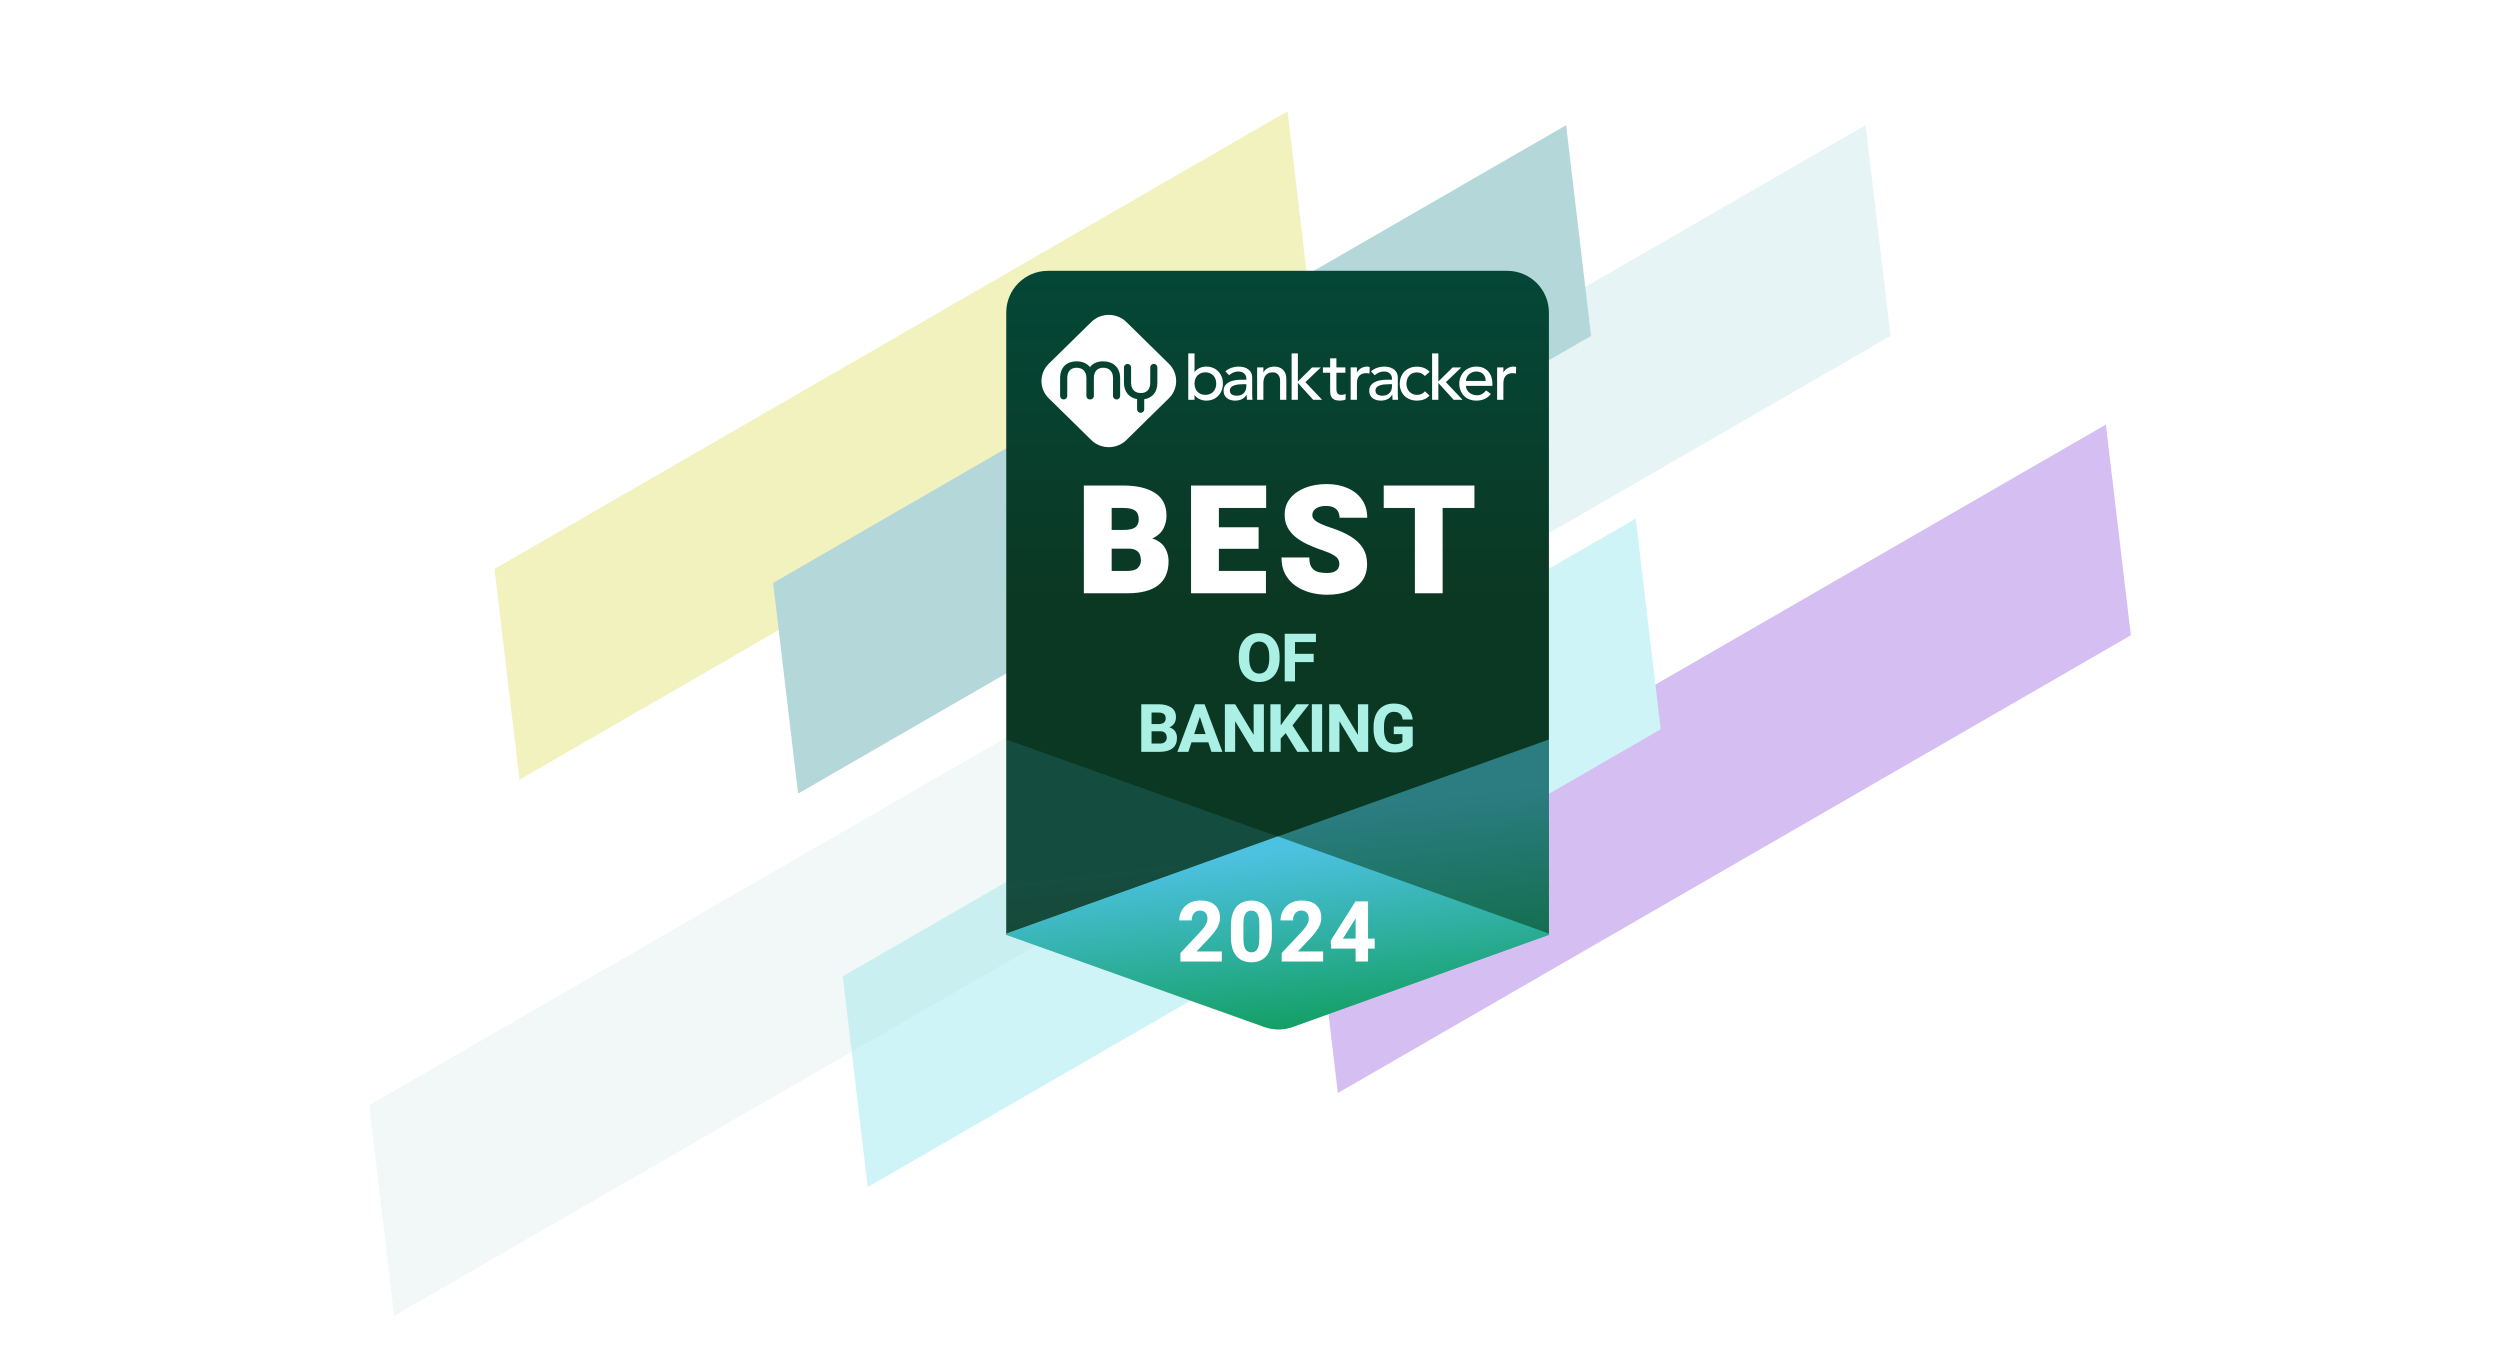 <svg width="1200" height="650" viewBox="0 0 1200 650" fill="none" xmlns="http://www.w3.org/2000/svg">
<mask id="mask0_201_50" style="mask-type:luminance" maskUnits="userSpaceOnUse" x="0" y="0" width="1200" height="650">
<rect width="1200" height="650" fill="white"/>
</mask>
<g mask="url(#mask0_201_50)">
<path fill-rule="evenodd" clip-rule="evenodd" d="M514.848 279.789L895.484 60.079L907.466 161.225L526.83 380.934L514.848 279.789Z" fill="#E6F4F5"/>
<path fill-rule="evenodd" clip-rule="evenodd" d="M237.374 273.104L618.011 53.393L629.992 154.539L249.355 374.25L237.374 273.104Z" fill="#F1F2BE"/>
<path fill-rule="evenodd" clip-rule="evenodd" d="M630.184 423.507L1010.82 203.797L1022.8 304.943L642.166 524.653L630.184 423.507Z" fill="#D4BEF2"/>
<path fill-rule="evenodd" clip-rule="evenodd" d="M404.526 468.628L785.163 248.918L797.145 350.064L416.508 569.774L404.526 468.628Z" fill="#CEF4F7"/>
<path fill-rule="evenodd" clip-rule="evenodd" d="M371.096 279.789L751.732 60.079L763.714 161.225L383.078 380.934L371.096 279.789Z" fill="#B4D7D9"/>
<path opacity="0.179" fill-rule="evenodd" clip-rule="evenodd" d="M177.198 530.461L557.835 310.751L569.817 411.897L189.18 631.607L177.198 530.461Z" fill="#B4D7D9"/>
<g filter="url(#filter0_d_201_50)">
<path fill-rule="evenodd" clip-rule="evenodd" d="M483 135C483 123.954 491.954 115 503 115H723.481C734.527 115 743.481 123.954 743.481 135V214.525V433.62H483V135Z" fill="url(#paint0_linear_201_50)"/>
<path fill-rule="evenodd" clip-rule="evenodd" d="M483 433.121L743.481 339.961V433.121V433.705L620.489 477.927C616.131 479.494 611.364 479.5 607.002 477.944L483 433.705V433.121Z" fill="url(#paint1_linear_201_50)" fill-opacity="0.5"/>
<path fill-rule="evenodd" clip-rule="evenodd" d="M743.481 433.121L483 339.961V433.121V433.705L605.993 477.927C610.351 479.494 615.118 479.5 619.48 477.943L743.481 433.705V433.121Z" fill="url(#paint2_linear_201_50)" fill-opacity="0.15"/>
<path d="M614.214 301.1C614.214 303.443 613.8 305.457 612.974 307.141C612.148 308.815 611.002 310.107 609.537 311.017C608.073 311.917 606.378 312.366 604.453 312.366C602.528 312.366 600.823 311.917 599.338 311.017C597.863 310.107 596.707 308.815 595.87 307.141C595.033 305.457 594.614 303.443 594.614 301.1V300.174C594.614 297.83 595.028 295.822 595.854 294.148C596.691 292.464 597.847 291.166 599.322 290.256C600.797 289.346 602.497 288.891 604.422 288.891C606.347 288.891 608.041 289.346 609.506 290.256C610.981 291.166 612.132 292.464 612.958 294.148C613.795 295.822 614.214 297.83 614.214 300.174V301.1ZM609.239 300.142C609.239 298.573 609.051 297.255 608.674 296.188C608.298 295.121 607.749 294.315 607.027 293.771C606.305 293.227 605.437 292.955 604.422 292.955C603.386 292.955 602.513 293.227 601.801 293.771C601.09 294.315 600.546 295.121 600.169 296.188C599.803 297.255 599.62 298.573 599.62 300.142V301.1C599.62 302.658 599.808 303.976 600.185 305.054C600.562 306.121 601.106 306.932 601.817 307.486C602.539 308.041 603.418 308.318 604.453 308.318C605.468 308.318 606.331 308.041 607.042 307.486C607.764 306.932 608.308 306.121 608.674 305.054C609.051 303.976 609.239 302.658 609.239 301.1V300.142Z" fill="#ABF0E4"/>
<path d="M621.606 312.053H616.663V289.205H621.606V312.053ZM630.566 302.81H620.288V298.84H630.566V302.81ZM631.649 293.191H620.288V289.205H631.649V293.191Z" fill="#ABF0E4"/>
<path d="M551.033 335.995L551.002 332.559H555.882C557.127 332.559 558.048 332.329 558.644 331.868C559.24 331.398 559.538 330.723 559.538 329.844C559.538 328.84 559.246 328.118 558.66 327.679C558.074 327.239 557.148 327.019 555.882 327.019H552.744V345.881H547.801V323.034H555.882C558.571 323.034 560.673 323.546 562.19 324.572C563.707 325.597 564.466 327.176 564.466 329.311C564.466 330.242 564.251 331.115 563.822 331.931C563.404 332.737 562.734 333.39 561.814 333.893C560.893 334.395 559.695 334.662 558.22 334.693L556.839 335.995H551.033ZM549.684 345.881L551.598 341.911H556.635C557.818 341.911 558.681 341.644 559.225 341.111C559.769 340.567 560.041 339.892 560.041 339.087C560.041 338.449 559.931 337.899 559.711 337.439C559.491 336.979 559.146 336.623 558.675 336.372C558.215 336.121 557.603 335.995 556.839 335.995H552.257L552.289 332.559H557.954L559.099 333.924C560.511 333.893 561.646 334.128 562.504 334.63C563.362 335.122 563.985 335.77 564.372 336.576C564.759 337.381 564.952 338.234 564.952 339.134C564.952 341.362 564.236 343.046 562.802 344.187C561.369 345.316 559.314 345.881 556.635 345.881H549.684Z" fill="#ABF0E4"/>
<path d="M570.415 345.881H565.158L573.647 323.034H576.974L576.503 327.365L570.415 345.881ZM575.389 327.365L574.871 323.034H578.214L586.75 345.881H581.493L575.389 327.365ZM581.336 341.331H569.222V337.345H581.336V341.331Z" fill="#ABF0E4"/>
<path d="M606.665 345.881H601.738L592.872 331.178V345.881H587.944V323.034H592.872L601.753 337.753V323.034H606.665V345.881Z" fill="#ABF0E4"/>
<path d="M614.732 345.881H609.789V323.034H614.732V345.881ZM619.393 334.458L614.12 340.154L613.226 335.352L616.725 330.409L622.327 323.034H628.384L619.393 334.458ZM616.239 335.478L619.895 332.386L628.573 345.881H622.72L616.239 335.478Z" fill="#ABF0E4"/>
<path d="M634.616 345.881H629.689V323.034H634.616V345.881Z" fill="#ABF0E4"/>
<path d="M656.728 345.881H651.8L642.934 331.178V345.881H638.007V323.034H642.934L651.816 337.753V323.034H656.728V345.881Z" fill="#ABF0E4"/>
<path d="M678.102 342.994C677.736 343.423 677.176 343.888 676.423 344.391C675.68 344.882 674.718 345.306 673.535 345.662C672.364 346.017 670.941 346.195 669.267 346.195C667.29 346.195 665.553 345.766 664.057 344.908C662.561 344.04 661.395 342.78 660.558 341.127C659.732 339.474 659.318 337.47 659.318 335.117V333.814C659.318 331.45 659.716 329.441 660.511 327.788C661.317 326.136 662.441 324.875 663.885 324.007C665.328 323.138 667.013 322.704 668.938 322.704C670.957 322.704 672.61 323.034 673.896 323.693C675.183 324.341 676.161 325.241 676.831 326.392C677.511 327.543 677.929 328.866 678.086 330.362H673.3C673.195 329.598 672.981 328.944 672.657 328.4C672.343 327.846 671.898 327.422 671.323 327.129C670.747 326.826 669.999 326.674 669.079 326.674C668.064 326.674 667.201 326.941 666.49 327.475C665.778 328.008 665.234 328.803 664.858 329.86C664.492 330.906 664.308 332.214 664.308 333.783V335.117C664.308 336.675 664.507 337.983 664.905 339.04C665.302 340.096 665.888 340.891 666.662 341.425C667.447 341.958 668.415 342.225 669.565 342.225C670.277 342.225 670.868 342.168 671.339 342.052C671.809 341.937 672.191 341.801 672.484 341.644C672.777 341.477 673.002 341.32 673.159 341.174V337.376H669.016V333.783H678.102V342.994Z" fill="#ABF0E4"/>
<path fill-rule="evenodd" clip-rule="evenodd" d="M561.061 176.179L540.67 196.208C536.01 200.785 528.454 200.785 523.794 196.208L503.403 176.179C498.743 171.602 498.743 164.181 503.403 159.604L523.794 139.575C528.454 134.998 536.01 134.998 540.67 139.575L561.061 159.604C565.721 164.181 565.721 171.602 561.061 176.179ZM510.565 176.748C509.621 176.748 508.855 175.996 508.855 175.069V166.464C508.855 161.155 512.171 158.436 516.767 158.436C519.35 158.436 521.707 159.343 523.208 161.193C524.613 159.364 526.861 158.436 529.545 158.436C533.933 158.436 537.666 161.052 537.666 166.464V175.069C537.666 175.996 536.901 176.748 535.957 176.748C535.013 176.748 534.247 175.996 534.247 175.069V166.464C534.247 163.232 532.367 161.514 529.521 161.514C526.675 161.514 525.056 163.386 525.056 166.464V175.069C525.053 175.996 524.287 176.748 523.343 176.748C523.315 176.748 523.288 176.748 523.261 176.746C523.234 176.748 523.206 176.748 523.179 176.748C522.235 176.748 521.469 175.996 521.469 175.069V166.464C521.469 163.232 519.589 161.514 516.743 161.514C513.897 161.514 512.278 163.386 512.278 166.464V175.069C512.275 175.996 511.509 176.748 510.565 176.748ZM553.827 159.668C554.771 159.668 555.537 160.42 555.537 161.348V168.72C555.537 173.388 552.974 176.053 549.231 176.628V181.481C549.231 182.409 548.465 183.162 547.52 183.162C546.575 183.162 545.809 182.41 545.809 181.481V176.589C542.255 175.95 539.504 173.365 539.504 168.72V161.348C539.504 160.42 540.269 159.668 541.214 159.668C542.158 159.668 542.923 160.42 542.923 161.348V168.72C542.923 171.952 544.804 173.67 547.65 173.67C550.495 173.67 552.114 171.797 552.114 168.72V161.348C552.116 160.42 552.882 159.668 553.827 159.668Z" fill="white"/>
<path fill-rule="evenodd" clip-rule="evenodd" d="M573.375 154.619V163.588H573.443C573.977 162.779 574.745 162.14 575.746 161.669C576.748 161.198 577.816 160.963 578.95 160.963C580.174 160.963 581.281 161.172 582.272 161.587C583.262 162.002 584.107 162.576 584.809 163.309C585.51 164.041 586.05 164.904 586.428 165.899C586.806 166.893 586.996 167.97 586.996 169.127C586.996 170.286 586.806 171.358 586.428 172.341C586.05 173.323 585.511 174.187 584.809 174.931C584.107 175.674 583.262 176.254 582.272 176.67C581.281 177.084 580.174 177.293 578.95 177.293C577.883 177.293 576.842 177.063 575.829 176.603C574.817 176.145 574.021 175.501 573.443 174.669H573.375V176.899H570.371V154.619H573.375ZM578.583 174.538C579.384 174.538 580.108 174.402 580.753 174.128C581.399 173.855 581.943 173.484 582.389 173.013C582.834 172.543 583.178 171.975 583.424 171.308C583.669 170.64 583.791 169.914 583.791 169.127C583.791 168.339 583.669 167.614 583.424 166.945C583.178 166.278 582.834 165.712 582.389 165.241C581.943 164.77 581.399 164.399 580.753 164.126C580.108 163.852 579.385 163.716 578.583 163.716C577.782 163.716 577.059 163.852 576.413 164.126C575.768 164.399 575.222 164.77 574.778 165.241C574.332 165.712 573.987 166.278 573.743 166.945C573.497 167.613 573.376 168.339 573.376 169.127C573.376 169.914 573.498 170.64 573.743 171.308C573.987 171.975 574.332 172.543 574.778 173.013C575.222 173.484 575.768 173.855 576.413 174.128C577.059 174.402 577.782 174.538 578.583 174.538V174.538Z" fill="white"/>
<path fill-rule="evenodd" clip-rule="evenodd" d="M588.163 163.259C589.009 162.494 589.988 161.92 591.1 161.538C592.213 161.156 593.325 160.963 594.439 160.963C595.595 160.963 596.592 161.107 597.426 161.39C598.26 161.675 598.945 162.057 599.479 162.538C600.014 163.019 600.409 163.571 600.664 164.194C600.92 164.817 601.048 165.468 601.048 166.146V174.081C601.048 174.628 601.059 175.13 601.08 175.589C601.102 176.049 601.135 176.486 601.18 176.901H598.509C598.442 176.114 598.409 175.327 598.409 174.54H598.343C597.676 175.546 596.885 176.256 595.973 176.672C595.061 177.086 594.003 177.295 592.802 177.295C592.068 177.295 591.366 177.197 590.699 176.999C590.031 176.803 589.448 176.508 588.947 176.114C588.446 175.72 588.051 175.234 587.761 174.655C587.472 174.076 587.328 173.404 587.328 172.638C587.328 171.633 587.556 170.791 588.012 170.113C588.468 169.436 589.091 168.884 589.881 168.457C590.671 168.031 591.594 167.725 592.652 167.54C593.709 167.354 594.838 167.261 596.04 167.261H598.243V166.605C598.243 166.211 598.165 165.817 598.01 165.424C597.854 165.03 597.62 164.675 597.308 164.358C596.996 164.042 596.608 163.789 596.14 163.604C595.673 163.419 595.116 163.325 594.47 163.325C593.891 163.325 593.386 163.379 592.951 163.49C592.517 163.599 592.122 163.735 591.766 163.899C591.41 164.063 591.087 164.255 590.798 164.473C590.508 164.691 590.231 164.9 589.964 165.096L588.163 163.259V163.259ZM596.642 169.423C595.929 169.423 595.2 169.46 594.455 169.537C593.71 169.615 593.03 169.762 592.419 169.98C591.807 170.199 591.306 170.505 590.916 170.898C590.527 171.292 590.333 171.795 590.333 172.407C590.333 173.303 590.638 173.948 591.251 174.342C591.863 174.735 592.691 174.932 593.739 174.932C594.562 174.932 595.263 174.796 595.841 174.523C596.42 174.249 596.888 173.894 597.244 173.456C597.599 173.019 597.855 172.533 598.011 171.998C598.166 171.462 598.245 170.931 598.245 170.406V169.423H596.642V169.423Z" fill="white"/>
<path fill-rule="evenodd" clip-rule="evenodd" d="M603.418 161.357H606.422V163.751H606.488C606.867 162.919 607.523 162.248 608.459 161.733C609.393 161.22 610.472 160.962 611.696 160.962C612.453 160.962 613.181 161.078 613.883 161.307C614.585 161.536 615.195 161.893 615.72 162.372C616.242 162.853 616.659 163.472 616.971 164.226C617.283 164.98 617.438 165.871 617.438 166.898V176.898H614.434V167.717C614.434 166.996 614.334 166.378 614.134 165.864C613.935 165.352 613.667 164.936 613.334 164.618C613.001 164.302 612.617 164.073 612.182 163.929C611.749 163.787 611.298 163.716 610.831 163.716C610.208 163.716 609.629 163.814 609.095 164.011C608.561 164.208 608.094 164.519 607.693 164.946C607.292 165.373 606.98 165.913 606.758 166.569C606.535 167.225 606.424 168.001 606.424 168.898V176.898H603.42V161.357H603.418Z" fill="white"/>
<path fill-rule="evenodd" clip-rule="evenodd" d="M622.981 154.619V168.112L629.792 161.39H633.964L626.587 168.44L634.599 176.899H630.326L622.981 168.833V176.899H619.977V154.619H622.981Z" fill="white"/>
<path fill-rule="evenodd" clip-rule="evenodd" d="M645.78 163.914H641.473V170.964C641.473 171.402 641.485 171.833 641.507 172.26C641.528 172.686 641.613 173.068 641.757 173.407C641.902 173.746 642.124 174.02 642.425 174.227C642.726 174.436 643.165 174.539 643.744 174.539C644.099 174.539 644.467 174.506 644.846 174.44C645.225 174.375 645.569 174.256 645.881 174.079V176.768C645.525 176.964 645.063 177.101 644.495 177.178C643.927 177.254 643.488 177.293 643.176 177.293C642.019 177.293 641.123 177.133 640.489 176.817C639.854 176.501 639.387 176.091 639.087 175.587C638.786 175.084 638.607 174.522 638.552 173.899C638.497 173.276 638.469 172.647 638.469 172.012V163.914H634.998V161.357H638.469V156.997H641.473V161.357H645.78V163.914V163.914Z" fill="white"/>
<path fill-rule="evenodd" clip-rule="evenodd" d="M648.316 161.357H651.321V163.751H651.387C651.588 163.335 651.855 162.958 652.188 162.618C652.523 162.28 652.894 161.991 653.308 161.749C653.72 161.509 654.17 161.318 654.659 161.176C655.149 161.034 655.638 160.962 656.129 160.962C656.617 160.962 657.064 161.028 657.463 161.159L657.33 164.339C657.085 164.273 656.84 164.22 656.596 164.175C656.35 164.131 656.106 164.11 655.862 164.11C654.392 164.11 653.268 164.515 652.49 165.323C651.711 166.132 651.322 167.389 651.322 169.093V176.896H648.318V161.357H648.316Z" fill="white"/>
<path fill-rule="evenodd" clip-rule="evenodd" d="M658.066 163.259C658.911 162.494 659.89 161.92 661.003 161.538C662.115 161.156 663.228 160.963 664.34 160.963C665.497 160.963 666.493 161.107 667.328 161.39C668.163 161.675 668.846 162.057 669.381 162.538C669.915 163.019 670.31 163.571 670.566 164.194C670.821 164.817 670.95 165.468 670.95 166.146V174.081C670.95 174.628 670.961 175.13 670.984 175.589C671.005 176.049 671.039 176.486 671.084 176.901H668.413C668.346 176.114 668.312 175.327 668.312 174.54H668.246C667.578 175.546 666.788 176.256 665.875 176.672C664.962 177.086 663.905 177.295 662.705 177.295C661.969 177.295 661.269 177.197 660.601 176.999C659.933 176.803 659.349 176.508 658.848 176.114C658.347 175.72 657.953 175.234 657.663 174.655C657.373 174.076 657.229 173.404 657.229 172.638C657.229 171.633 657.458 170.791 657.913 170.113C658.369 169.436 658.992 168.884 659.782 168.457C660.573 168.031 661.496 167.725 662.553 167.54C663.609 167.354 664.74 167.261 665.941 167.261H668.145V166.605C668.145 166.211 668.066 165.817 667.911 165.424C667.755 165.03 667.522 164.675 667.21 164.358C666.898 164.042 666.508 163.789 666.041 163.604C665.574 163.419 665.017 163.325 664.372 163.325C663.792 163.325 663.286 163.379 662.853 163.49C662.418 163.599 662.023 163.735 661.667 163.899C661.311 164.063 660.988 164.255 660.699 164.473C660.41 164.691 660.132 164.9 659.864 165.096L658.066 163.259V163.259ZM666.545 169.423C665.832 169.423 665.104 169.46 664.358 169.538C663.613 169.615 662.934 169.763 662.322 169.98C661.71 170.199 661.209 170.505 660.819 170.898C660.43 171.292 660.235 171.795 660.235 172.407C660.235 173.303 660.54 173.948 661.153 174.342C661.765 174.736 662.594 174.932 663.641 174.932C664.464 174.932 665.164 174.796 665.744 174.523C666.323 174.249 666.79 173.894 667.146 173.456C667.502 173.019 667.759 172.534 667.915 171.998C668.07 171.462 668.148 170.931 668.148 170.407V169.423H666.545V169.423Z" fill="white"/>
<path fill-rule="evenodd" clip-rule="evenodd" d="M683.969 165.489C683.413 164.92 682.828 164.488 682.216 164.193C681.603 163.897 680.875 163.751 680.029 163.751C679.205 163.751 678.488 163.897 677.875 164.193C677.263 164.488 676.751 164.893 676.339 165.407C675.927 165.92 675.616 166.511 675.404 167.178C675.192 167.845 675.088 168.539 675.088 169.26C675.088 169.981 675.209 170.664 675.455 171.31C675.699 171.955 676.044 172.517 676.49 172.999C676.935 173.48 677.469 173.857 678.093 174.13C678.715 174.404 679.416 174.54 680.196 174.54C681.041 174.54 681.765 174.393 682.366 174.097C682.966 173.802 683.522 173.37 684.035 172.801L686.171 174.901C685.392 175.753 684.485 176.365 683.45 176.737C682.415 177.109 681.319 177.295 680.163 177.295C678.938 177.295 677.82 177.097 676.809 176.705C675.796 176.311 674.921 175.76 674.188 175.049C673.453 174.339 672.886 173.486 672.485 172.49C672.085 171.496 671.885 170.398 671.885 169.196C671.885 167.994 672.085 166.89 672.485 165.884C672.886 164.879 673.447 164.014 674.172 163.294C674.896 162.574 675.762 162.011 676.776 161.605C677.789 161.2 678.918 160.999 680.164 160.999C681.32 160.999 682.427 161.2 683.485 161.605C684.541 162.01 685.459 162.627 686.239 163.459L683.969 165.489V165.489Z" fill="white"/>
<path fill-rule="evenodd" clip-rule="evenodd" d="M690.41 154.619V168.112L697.22 161.39H701.393L694.015 168.44L702.027 176.899H697.755L690.41 168.833V176.899H687.406V154.619H690.41Z" fill="white"/>
<path fill-rule="evenodd" clip-rule="evenodd" d="M703.665 170.21C703.665 170.887 703.814 171.505 704.115 172.063C704.416 172.621 704.811 173.096 705.301 173.49C705.79 173.883 706.357 174.19 707.004 174.408C707.649 174.626 708.316 174.736 709.006 174.736C709.941 174.736 710.753 174.523 711.444 174.096C712.134 173.669 712.768 173.108 713.347 172.407L715.617 174.113C713.948 176.233 711.612 177.293 708.607 177.293C707.361 177.293 706.231 177.084 705.22 176.67C704.207 176.255 703.349 175.681 702.649 174.947C701.947 174.215 701.407 173.353 701.029 172.357C700.65 171.363 700.461 170.286 700.461 169.127C700.461 167.97 700.666 166.892 701.079 165.899C701.492 164.904 702.058 164.041 702.781 163.309C703.504 162.577 704.368 162.003 705.369 161.587C706.372 161.173 707.462 160.963 708.64 160.963C710.042 160.963 711.228 161.205 712.196 161.686C713.163 162.166 713.958 162.795 714.582 163.571C715.205 164.347 715.656 165.222 715.935 166.194C716.214 167.167 716.353 168.157 716.353 169.162V170.211H703.665V170.21ZM713.145 167.85C713.123 167.194 713.017 166.594 712.828 166.046C712.638 165.5 712.356 165.025 711.976 164.62C711.598 164.215 711.125 163.898 710.557 163.668C709.99 163.439 709.328 163.324 708.571 163.324C707.836 163.324 707.163 163.461 706.552 163.735C705.939 164.008 705.422 164.363 704.999 164.8C704.577 165.238 704.248 165.724 704.014 166.26C703.781 166.796 703.664 167.325 703.664 167.85H713.145V167.85Z" fill="white"/>
<path fill-rule="evenodd" clip-rule="evenodd" d="M718.619 161.357H721.623V163.751H721.691C721.89 163.335 722.158 162.958 722.492 162.618C722.826 162.28 723.198 161.991 723.61 161.749C724.022 161.509 724.472 161.318 724.963 161.176C725.451 161.034 725.942 160.962 726.431 160.962C726.921 160.962 727.367 161.028 727.767 161.159L727.634 164.339C727.388 164.273 727.144 164.22 726.9 164.175C726.654 164.131 726.41 164.11 726.164 164.11C724.696 164.11 723.572 164.515 722.793 165.323C722.014 166.132 721.624 167.389 721.624 169.093V176.896H718.62V161.357H718.619Z" fill="white"/>
<path fill-rule="evenodd" clip-rule="evenodd" d="M483 433.121L613.318 386.476L743.481 433.121V433.705L620.489 477.927C616.131 479.494 611.364 479.5 607.002 477.943L483 433.705V433.121Z" fill="url(#paint3_linear_201_50)"/>
<path d="M586.473 446.522H566.592V442.439L575.909 432.528C576.834 431.524 577.56 430.645 578.089 429.892C578.631 429.125 579.014 428.432 579.239 427.81C579.463 427.189 579.576 426.608 579.576 426.066C579.576 424.811 579.265 423.833 578.644 423.133C578.036 422.419 577.157 422.062 576.008 422.062C575.149 422.062 574.422 422.274 573.827 422.697C573.233 423.106 572.777 423.668 572.46 424.381C572.156 425.082 572.004 425.888 572.004 426.8H566.018C566.018 425.055 566.427 423.463 567.247 422.023C568.066 420.569 569.229 419.413 570.735 418.554C572.255 417.682 574.052 417.246 576.127 417.246C579.206 417.246 581.551 417.979 583.163 419.446C584.775 420.913 585.581 422.928 585.581 425.491C585.581 426.8 585.317 428.048 584.789 429.238C584.26 430.427 583.507 431.623 582.529 432.825C581.564 434.028 580.428 435.31 579.12 436.671L574.323 441.705H586.473V446.522Z" fill="white"/>
<path d="M610.49 434.609C610.49 437.477 610.08 439.816 609.261 441.626C608.442 443.436 607.292 444.771 605.812 445.63C604.345 446.489 602.641 446.918 600.698 446.918C598.756 446.918 597.038 446.489 595.545 445.63C594.065 444.771 592.908 443.436 592.076 441.626C591.256 439.816 590.847 437.477 590.847 434.609V429.535C590.847 426.654 591.256 424.315 592.076 422.518C592.895 420.721 594.045 419.4 595.525 418.554C597.005 417.695 598.716 417.265 600.658 417.265C602.601 417.265 604.306 417.695 605.772 418.554C607.252 419.4 608.409 420.721 609.241 422.518C610.074 424.315 610.49 426.654 610.49 429.535V434.609ZM604.484 428.702C604.484 427.051 604.332 425.749 604.028 424.798C603.724 423.833 603.288 423.146 602.72 422.736C602.152 422.313 601.465 422.102 600.658 422.102C599.852 422.102 599.159 422.313 598.577 422.736C598.009 423.146 597.573 423.833 597.269 424.798C596.978 425.749 596.833 427.051 596.833 428.702V435.402C596.833 437.067 596.985 438.389 597.289 439.366C597.593 440.344 598.035 441.045 598.617 441.468C599.198 441.89 599.892 442.102 600.698 442.102C601.504 442.102 602.185 441.89 602.74 441.468C603.308 441.045 603.737 440.344 604.028 439.366C604.332 438.389 604.484 437.067 604.484 435.402V428.702Z" fill="white"/>
<path d="M635.101 446.522H615.22V442.439L624.536 432.528C625.461 431.524 626.188 430.645 626.717 429.892C627.258 429.125 627.642 428.432 627.866 427.81C628.091 427.189 628.203 426.608 628.203 426.066C628.203 424.811 627.893 423.833 627.272 423.133C626.664 422.419 625.785 422.062 624.635 422.062C623.776 422.062 623.05 422.274 622.455 422.697C621.86 423.106 621.405 423.668 621.087 424.381C620.783 425.082 620.631 425.888 620.631 426.8H614.645C614.645 425.055 615.055 423.463 615.874 422.023C616.694 420.569 617.856 419.413 619.363 418.554C620.883 417.682 622.68 417.246 624.754 417.246C627.833 417.246 630.179 417.979 631.791 419.446C633.403 420.913 634.209 422.928 634.209 425.491C634.209 426.8 633.945 428.048 633.416 429.238C632.888 430.427 632.135 431.623 631.157 432.825C630.192 434.028 629.056 435.31 627.747 436.671L622.951 441.705H635.101V446.522Z" fill="white"/>
<path d="M659.851 440.338H638.999L638.721 436.552L650.634 417.662H655.391L650.317 426.423L644.608 435.521H659.851V440.338ZM656.66 446.522H650.694V417.662H656.66V446.522Z" fill="white"/>
<path d="M528.558 248.352L528.487 239.367H539.106C541.876 239.367 543.817 238.953 544.93 238.124C546.043 237.272 546.599 236.005 546.599 234.324C546.599 232.335 546.019 230.927 544.859 230.098C543.699 229.246 541.817 228.82 539.212 228.82H533.601V269.767H520.248V218.059H539.212C545.699 218.059 550.766 219.255 554.412 221.646C558.082 224.013 559.917 227.624 559.917 232.477C559.917 234.585 559.467 236.585 558.567 238.479C557.668 240.35 556.14 241.865 553.986 243.025C551.855 244.185 548.919 244.753 545.179 244.73L541.698 248.352H528.558ZM525.326 269.767L529.872 259.042H541.201C543.592 259.042 545.261 258.544 546.208 257.55C547.156 256.556 547.629 255.407 547.629 254.105C547.629 252.898 547.428 251.868 547.025 251.016C546.646 250.163 546.019 249.512 545.143 249.062C544.291 248.589 543.142 248.352 541.698 248.352H531.044L531.115 239.367H543.687L546.812 243.025C550.387 242.788 553.193 243.226 555.229 244.339C557.289 245.428 558.745 246.884 559.597 248.707C560.473 250.506 560.911 252.377 560.911 254.318C560.911 259.456 559.254 263.315 555.939 265.896C552.625 268.476 547.712 269.767 541.201 269.767H525.326Z" fill="white"/>
<path d="M607.649 269.767H580.34V259.042H607.649V269.767ZM585.063 269.767H571.71V218.059H585.063V269.767ZM604.134 248.423H580.34V238.089H604.134V248.423ZM607.756 228.82H580.34V218.059H607.756V228.82Z" fill="white"/>
<path d="M642.881 255.845C642.881 254.922 642.68 254.105 642.278 253.395C641.899 252.685 641.094 251.986 639.863 251.3C638.655 250.589 636.809 249.82 634.323 248.991C632.097 248.234 629.931 247.369 627.824 246.399C625.717 245.428 623.822 244.292 622.141 242.989C620.461 241.664 619.123 240.113 618.128 238.337C617.134 236.538 616.637 234.443 616.637 232.051C616.637 229.021 617.513 226.416 619.265 224.238C621.017 222.036 623.408 220.344 626.439 219.16C629.469 217.952 632.914 217.349 636.773 217.349C640.585 217.349 643.947 218 646.859 219.302C649.795 220.58 652.091 222.427 653.749 224.842C655.43 227.257 656.27 230.145 656.27 233.507H642.988C642.988 232.395 642.751 231.412 642.278 230.56C641.828 229.707 641.118 229.044 640.147 228.571C639.2 228.097 637.981 227.861 636.489 227.861C635.045 227.861 633.825 228.062 632.831 228.464C631.86 228.867 631.126 229.4 630.629 230.062C630.156 230.702 629.919 231.424 629.919 232.229C629.919 233.152 630.298 233.957 631.055 234.644C631.813 235.33 632.867 235.97 634.216 236.561C635.566 237.153 637.128 237.745 638.904 238.337C642.597 239.521 645.723 240.906 648.28 242.492C650.86 244.055 652.825 245.925 654.175 248.103C655.524 250.258 656.199 252.815 656.199 255.774C656.199 258.923 655.406 261.599 653.82 263.8C652.257 265.979 650.032 267.636 647.143 268.772C644.255 269.909 640.857 270.477 636.951 270.477C634.252 270.477 631.6 270.134 628.996 269.447C626.415 268.76 624.071 267.695 621.964 266.251C619.88 264.807 618.211 262.96 616.957 260.711C615.725 258.438 615.11 255.727 615.11 252.578H628.463C628.463 253.999 628.629 255.182 628.96 256.129C629.315 257.077 629.848 257.846 630.558 258.438C631.268 259.006 632.156 259.42 633.222 259.681C634.287 259.918 635.53 260.036 636.951 260.036C638.419 260.036 639.579 259.835 640.431 259.432C641.307 259.03 641.934 258.509 642.313 257.87C642.692 257.23 642.881 256.556 642.881 255.845Z" fill="white"/>
<path d="M692.461 269.767H679.143V218.059H692.461V269.767ZM707.732 228.82H664.192V218.059H707.732V228.82Z" fill="white"/>
</g>
</g>
<defs>
<filter id="filter0_d_201_50" x="463" y="110" width="300.482" height="404.106" filterUnits="userSpaceOnUse" color-interpolation-filters="sRGB">
<feFlood flood-opacity="0" result="BackgroundImageFix"/>
<feColorMatrix in="SourceAlpha" type="matrix" values="0 0 0 0 0 0 0 0 0 0 0 0 0 0 0 0 0 0 127 0" result="hardAlpha"/>
<feOffset dy="15"/>
<feGaussianBlur stdDeviation="10"/>
<feComposite in2="hardAlpha" operator="out"/>
<feColorMatrix type="matrix" values="0 0 0 0 0 0 0 0 0 0 0 0 0 0 0 0 0 0 0.15 0"/>
<feBlend mode="normal" in2="BackgroundImageFix" result="effect1_dropShadow_201_50"/>
<feBlend mode="normal" in="SourceGraphic" in2="effect1_dropShadow_201_50" result="shape"/>
</filter>
<linearGradient id="paint0_linear_201_50" x1="498.791" y1="115" x2="498.791" y2="273.995" gradientUnits="userSpaceOnUse">
<stop stop-color="#044737"/>
<stop offset="1" stop-color="#0B3823"/>
</linearGradient>
<linearGradient id="paint1_linear_201_50" x1="401.939" y1="401.082" x2="413.343" y2="502.769" gradientUnits="userSpaceOnUse">
<stop stop-color="#4CC1E0"/>
<stop offset="1" stop-color="#08984B"/>
</linearGradient>
<linearGradient id="paint2_linear_201_50" x1="401.939" y1="417.997" x2="413.343" y2="519.684" gradientUnits="userSpaceOnUse">
<stop stop-color="#4CC1E0"/>
<stop offset="1" stop-color="#984D08"/>
</linearGradient>
<linearGradient id="paint3_linear_201_50" x1="401.939" y1="417.997" x2="413.343" y2="519.684" gradientUnits="userSpaceOnUse">
<stop stop-color="#4CC1E0"/>
<stop offset="1" stop-color="#08984B"/>
</linearGradient>
</defs>
</svg>
